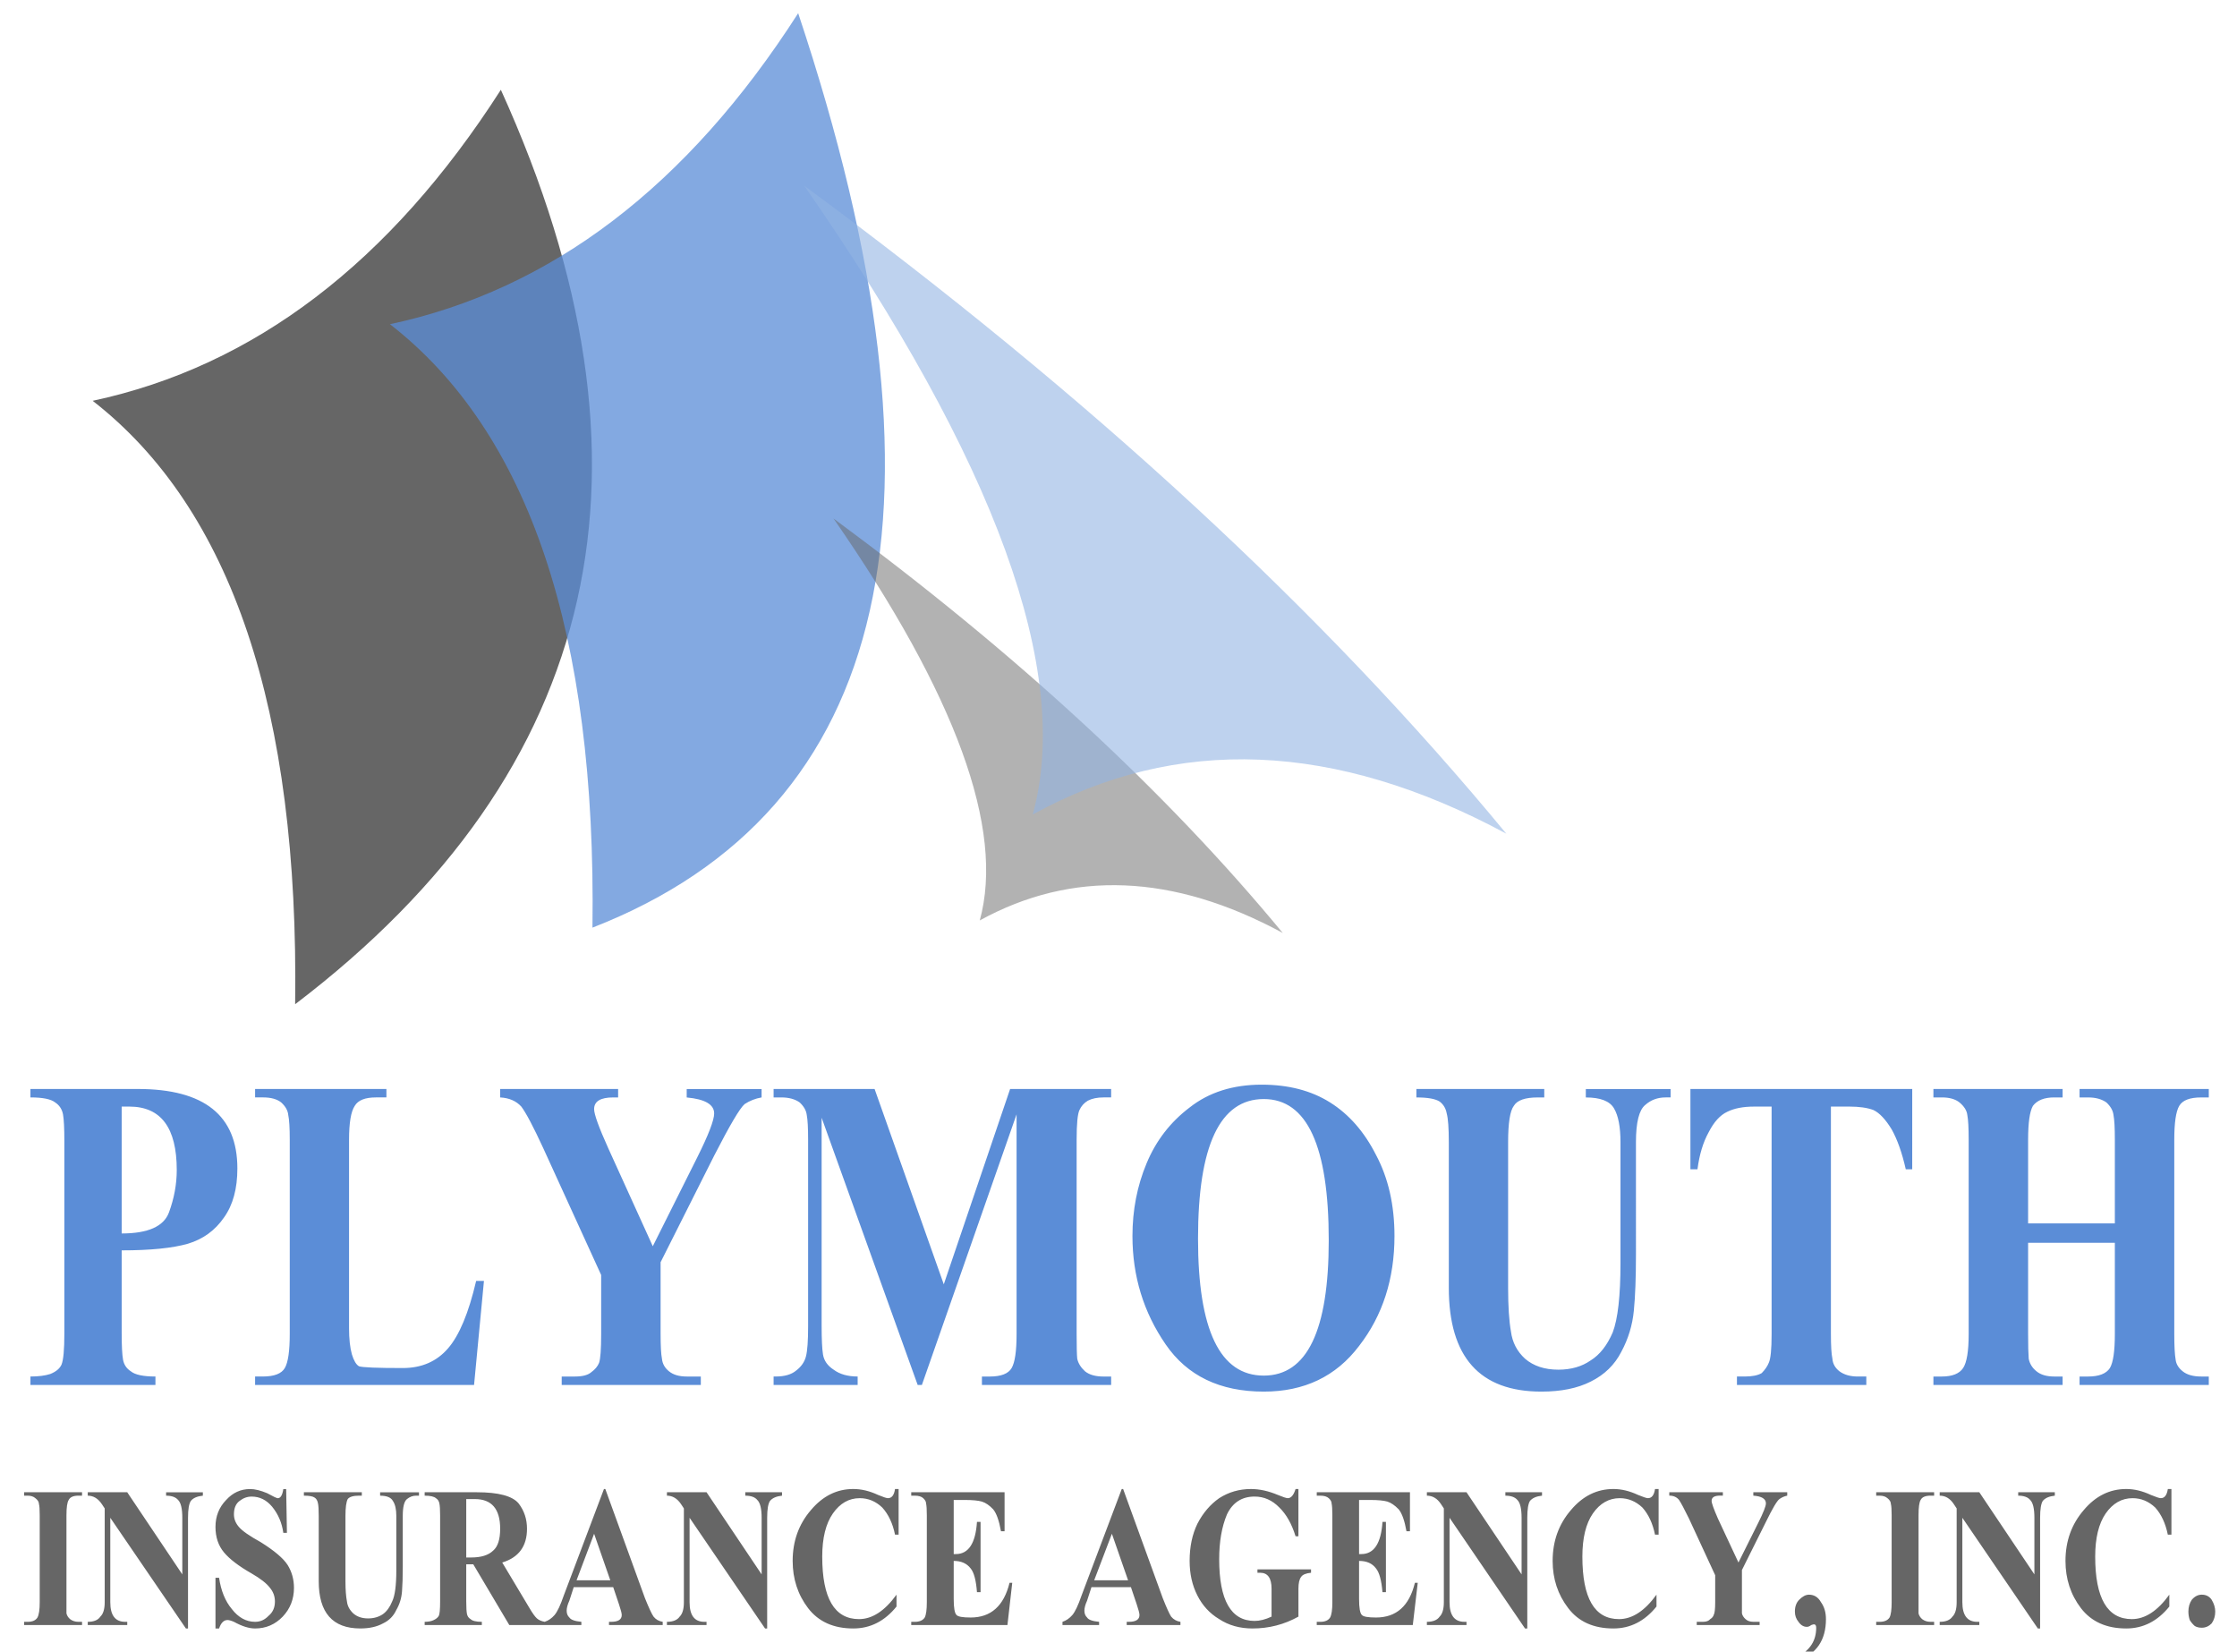 <?xml version="1.0" encoding="utf-8"?>
<!-- Generator: Adobe Illustrator 16.0.3, SVG Export Plug-In . SVG Version: 6.00 Build 0)  -->
<!DOCTYPE svg PUBLIC "-//W3C//DTD SVG 1.1//EN" "http://www.w3.org/Graphics/SVG/1.1/DTD/svg11.dtd">
<svg version="1.1" id="sail" xmlns="http://www.w3.org/2000/svg" xmlns:xlink="http://www.w3.org/1999/xlink" x="0px" y="0px"
	 width="997px" height="736px" viewBox="0 0 997 736" enable-background="new 0 0 997 736" xml:space="preserve">
<symbol  id="jib" viewBox="0 -24.85 32.25 24.85">
	<path fill-rule="evenodd" clip-rule="evenodd" fill="#666666" fill-opacity="0.502" d="M0,0c13.1-8.067,23.85-16.35,32.25-24.85
		c-7.858,3.549-15.108,3.799-21.75,0.75C12.3-18.633,8.8-10.6,0,0z"/>
</symbol>
<symbol  id="lg_x5F_jib" viewBox="-18.15 -24.85 50.4 38.85">
	<path fill-rule="evenodd" clip-rule="evenodd" fill="#93B4E3" fill-opacity="0.6" d="M-1.75-23.7
		C1.083-15.133-4.383-2.567-18.15,14C2.317,1.4,19.117-11.55,32.25-24.85C19.95-19.317,8.617-18.933-1.75-23.7z"/>
</symbol>
<symbol  id="lg_x5F_sail" viewBox="0 -40.1 40.2 40.1">
	<path fill-rule="evenodd" clip-rule="evenodd" fill="#666666" d="M40.2,0C39.533-25.615,26.133-38.982,0-40.1
		c9.067,15.133,10.9,28,5.5,38.6C16.567-5.5,28.133-5,40.2,0z"/>
</symbol>
<symbol  id="md_x5F_sail" viewBox="0 -41.02 40.2 41.02">
	<path fill-rule="evenodd" clip-rule="evenodd" fill="#5B8DD7" fill-opacity="0.753" d="M40.2,0
		C35.644-31.441,22.244-44.808,0-40.1c9.067,15.133,10.9,28,5.5,38.6C16.567-5.5,28.133-5,40.2,0z"/>
</symbol>
<symbol  id="text" viewBox="0 -33.438 152.325 33.438">
	<g id="Layer_3_2_">
		<path fill-rule="evenodd" clip-rule="evenodd" fill="#5B8DD7" d="M145.345-3.193c0,0.689-0.031,1.165-0.094,1.429
			c-0.035,0.258-0.198,0.501-0.49,0.73c-0.327,0.195-0.751,0.292-1.273,0.292h-0.595v0.49h8.983v-0.49h-0.532
			c-0.786,0-1.293-0.163-1.523-0.49s-0.344-0.98-0.344-1.961v-11.289c0-0.688,0.031-1.183,0.094-1.481
			c0.035-0.258,0.198-0.483,0.49-0.678c0.299-0.202,0.727-0.303,1.283-0.303h0.532v-0.49h-8.983v0.49h0.595
			c0.751,0,1.255,0.164,1.513,0.491c0.23,0.327,0.344,0.984,0.344,1.972v5.3h-6.03v-5.3c0-0.661,0.014-1.137,0.042-1.43
			c0.069-0.292,0.25-0.535,0.542-0.73c0.292-0.202,0.703-0.303,1.231-0.303h0.584v-0.49h-8.982v0.49h0.584
			c0.724,0,1.217,0.164,1.481,0.491c0.257,0.327,0.386,0.984,0.386,1.972v11.289c0,0.689-0.031,1.165-0.094,1.429
			c-0.035,0.258-0.215,0.501-0.542,0.73c-0.292,0.195-0.702,0.292-1.231,0.292h-0.584v0.49h8.982v-0.49h-0.584
			c-0.688,0-1.183-0.163-1.481-0.49c-0.223-0.327-0.334-0.98-0.334-1.961v-4.862h6.03V-3.193z M131.26-4.914h-0.449
			c-0.257,0.953-0.584,1.725-0.98,2.316c-0.425,0.584-0.849,0.96-1.273,1.127c-0.424,0.132-0.981,0.198-1.669,0.198h-1.283v-13.208
			c0-0.688,0.035-1.165,0.104-1.43c0.027-0.292,0.191-0.535,0.49-0.73c0.327-0.202,0.751-0.303,1.272-0.303h0.595v-0.49h-8.993v0.49
			h0.542c0.521,0,0.915,0.066,1.179,0.198c0.229,0.195,0.393,0.393,0.49,0.595c0.132,0.229,0.198,0.786,0.198,1.669v13.208h-1.231
			c-0.751,0-1.37-0.101-1.857-0.303c-0.494-0.195-0.921-0.588-1.283-1.179c-0.39-0.584-0.65-1.304-0.783-2.159h-0.49v4.663h15.42
			V-4.914z M114.463-0.741h-0.345c-0.556,0-1.029-0.146-1.419-0.438c-0.431-0.292-0.646-1.012-0.646-2.16V-9.87
			c0-1.342-0.049-2.424-0.146-3.245c-0.097-0.849-0.389-1.648-0.876-2.4c-0.459-0.751-1.165-1.325-2.118-1.721
			c-0.918-0.39-2.063-0.584-3.433-0.584c-4.292,0-6.437,2.01-6.437,6.03v8.451c0,0.821-0.049,1.377-0.146,1.669
			c-0.063,0.292-0.226,0.521-0.49,0.688c-0.292,0.16-0.832,0.24-1.617,0.24v0.49h8.889v-0.49h-0.448c-0.884,0-1.44-0.163-1.669-0.49
			c-0.264-0.292-0.396-0.995-0.396-2.107v-8.451c0-1.078,0.066-1.926,0.198-2.545c0.097-0.626,0.424-1.151,0.98-1.576
			c0.591-0.424,1.364-0.636,2.316-0.636c0.883,0,1.634,0.181,2.253,0.542c0.626,0.327,1.134,0.866,1.523,1.617
			c0.361,0.786,0.542,2.128,0.542,4.027v7.021c0,0.883-0.149,1.537-0.449,1.961c-0.292,0.424-0.946,0.636-1.961,0.636v0.49h5.895
			V-0.741z M95.266-8.785c0-2.49-0.821-4.618-2.462-6.385c-1.6-1.767-3.808-2.65-6.625-2.65c-3.046,0-5.321,0.915-6.823,2.744
			c-1.537,1.864-2.306,3.961-2.306,6.291c0,1.502,0.327,2.908,0.981,4.215c0.653,1.314,1.651,2.396,2.994,3.245
			C82.367-0.442,84.036,0,86.032,0c1.864,0,3.45-0.345,4.758-1.033c1.314-0.688,2.378-1.704,3.192-3.046
			C94.838-5.422,95.266-6.99,95.266-8.785z M86.178-0.835c-3.046,0-4.57-2.702-4.57-8.106c0-5.3,1.523-7.95,4.57-7.95
			c3.012,0,4.518,2.619,4.518,7.856C90.696-3.568,89.19-0.835,86.178-0.835z M75.568-0.251v-0.49h-0.532
			c-0.431,0-0.793-0.063-1.085-0.188c-0.264-0.132-0.459-0.313-0.584-0.542c-0.132-0.229-0.198-0.803-0.198-1.722v-11.289
			c0-0.724,0.014-1.2,0.042-1.43c0.069-0.264,0.25-0.507,0.542-0.73c0.299-0.202,0.727-0.303,1.283-0.303h0.532v-0.49h-8.983v0.49
			h0.542c0.786,0,1.293,0.164,1.523,0.491c0.229,0.327,0.344,0.984,0.344,1.972v12.76l-6.583-15.712h-0.292L55.442-1.92v-12.071
			c0-0.786,0.031-1.342,0.094-1.669c0.069-0.362,0.316-0.658,0.741-0.887c0.424-0.264,0.98-0.396,1.669-0.396v-0.49h-5.843v0.49
			h0.146c0.619,0,1.092,0.115,1.419,0.344c0.362,0.229,0.591,0.508,0.688,0.835c0.098,0.327,0.146,0.9,0.146,1.721v10.851
			c0,0.689-0.031,1.165-0.094,1.429c-0.035,0.258-0.198,0.501-0.49,0.73c-0.327,0.195-0.755,0.292-1.283,0.292h-0.532v0.49h7.021
			l4.81-11.34l4.611,11.34H75.568z M51.269-0.741c-0.431-0.063-0.824-0.191-1.179-0.386c-0.327-0.229-1.033-1.228-2.118-2.994
			l-3.725-6.187v-4.173c0-0.688,0.031-1.165,0.094-1.43c0.035-0.292,0.198-0.535,0.49-0.73c0.292-0.202,0.703-0.303,1.231-0.303
			h0.981v-0.49h-9.671v0.49H38.3c0.522,0,0.897,0.083,1.127,0.25c0.264,0.16,0.445,0.341,0.542,0.542
			c0.097,0.229,0.146,0.786,0.146,1.669v3.433l-4.027,7.366c-0.688,1.245-1.196,2.048-1.523,2.41
			c-0.355,0.327-0.845,0.504-1.471,0.532v0.49h8.201v-0.49H40.95c-0.883,0-1.325-0.226-1.325-0.678c0-0.299,0.327-1.054,0.98-2.264
			l3.099-5.697l3.088,5.154c0.786,1.314,1.179,2.167,1.179,2.556c0,0.521-0.636,0.831-1.909,0.928v0.49h5.206V-0.741z M25.186-0.741
			h-0.73c-0.751,0-1.242-0.163-1.471-0.49c-0.264-0.327-0.396-0.98-0.396-1.961v-10.944c0-0.626,0.066-1.134,0.198-1.523
			c0.132-0.362,0.296-0.592,0.49-0.689c0.229-0.069,1.245-0.104,3.047-0.104c1.308,0,2.354,0.379,3.14,1.137
			c0.786,0.751,1.44,2.059,1.961,3.923h0.542l-0.688-6.041H16.057v0.49h0.542c0.786,0,1.294,0.164,1.523,0.491
			c0.229,0.327,0.344,0.984,0.344,1.972v11.289c0,0.689-0.035,1.165-0.104,1.429c-0.027,0.258-0.191,0.501-0.49,0.73
			c-0.292,0.195-0.716,0.292-1.273,0.292h-0.542v0.49h9.129V-0.741z M13.897-7.71c-0.619-0.751-1.454-1.259-2.504-1.523
			C10.315-9.491,8.778-9.62,6.782-9.62v-4.82c0-0.716,0.031-1.224,0.094-1.523c0.063-0.292,0.244-0.519,0.542-0.678
			c0.292-0.202,0.862-0.303,1.711-0.303v-0.49h-8.69v0.49c0.556,0,1.015,0.049,1.377,0.146c0.396,0.132,0.657,0.313,0.783,0.543
			c0.132,0.264,0.198,0.869,0.198,1.815v11.153c0,0.751-0.031,1.273-0.094,1.565C2.633-1.423,2.452-1.193,2.16-1.033
			C1.868-0.838,1.294-0.741,0.438-0.741v0.49h7.47c4.612,0,6.917-1.537,6.917-4.611C14.826-6.038,14.516-6.987,13.897-7.71z
			 M10.611-4.956c0,2.455-1.099,3.683-3.297,3.683H6.782v-7.366c1.829,0,2.925,0.407,3.287,1.221
			C10.43-6.598,10.611-5.777,10.611-4.956z"/>
		<path fill-rule="evenodd" clip-rule="evenodd" fill="#666666" d="M149.028-23.475h0.25v-2.65h-0.25
			c-0.16,0.654-0.452,1.179-0.876,1.575c-0.459,0.362-0.984,0.543-1.575,0.543c-0.751,0-1.374-0.296-1.868-0.887
			c-0.487-0.592-0.73-1.426-0.73-2.504c0-2.42,0.849-3.63,2.546-3.63c0.918,0,1.788,0.473,2.608,1.419v-0.689
			c-0.821-0.849-1.819-1.273-2.995-1.273c-1.377,0-2.427,0.393-3.15,1.179c-0.717,0.786-1.075,1.701-1.075,2.744
			c0,1.148,0.424,2.132,1.273,2.953c0.82,0.814,1.805,1.221,2.952,1.221c0.557,0,1.127-0.115,1.711-0.344
			c0.362-0.125,0.591-0.188,0.689-0.188C148.802-24.007,148.965-23.83,149.028-23.475z M152.074-29.902
			c0.167-0.229,0.25-0.459,0.25-0.688c0-0.264-0.083-0.494-0.25-0.688c-0.194-0.167-0.424-0.25-0.688-0.25
			c-0.195,0-0.358,0.035-0.49,0.104c-0.132,0.097-0.247,0.212-0.344,0.344c-0.063,0.16-0.094,0.324-0.094,0.491
			c0,0.264,0.08,0.494,0.24,0.688c0.202,0.195,0.431,0.292,0.688,0.292C151.685-29.609,151.914-29.707,152.074-29.902z
			 M139.461-24.111c-0.167,0.167-0.445,0.25-0.835,0.25v0.198h2.546v-0.198c-0.39-0.035-0.668-0.136-0.835-0.303
			c-0.125-0.16-0.188-0.487-0.188-0.981v-6.427h-0.157l-5.248,6.427v-4.903c0-0.758,0.344-1.137,1.033-1.137h0.146v-0.188h-2.754
			v0.188c0.424,0,0.72,0.101,0.887,0.302c0.195,0.16,0.292,0.438,0.292,0.835v5.446l-0.198,0.25
			c-0.258,0.327-0.584,0.491-0.981,0.491v0.198h2.754l3.829-4.768v3.286C139.753-24.616,139.655-24.271,139.461-24.111z
			 M117.749-25.186l1.43-2.556l1.377,2.306c0.354,0.591,0.532,0.967,0.532,1.127c0,0.264-0.292,0.414-0.876,0.449v0.198h2.358
			v-0.198c-0.202-0.035-0.383-0.101-0.542-0.198c-0.167-0.098-0.48-0.539-0.939-1.325l-1.669-2.796v-1.868c0-0.299,0-0.515,0-0.647
			c0.035-0.125,0.118-0.236,0.25-0.333c0.132-0.104,0.313-0.157,0.542-0.157h0.438v-0.188h-4.371v0.188h0.438
			c0.229,0,0.396,0.052,0.5,0.157c0.125,0.063,0.206,0.143,0.24,0.24c0.069,0.097,0.104,0.344,0.104,0.741v1.565l-1.826,3.297
			c-0.327,0.557-0.556,0.915-0.688,1.075c-0.16,0.167-0.386,0.25-0.678,0.25v0.198h3.725v-0.198h-0.198
			c-0.39,0-0.584-0.101-0.584-0.303C117.311-24.289,117.457-24.629,117.749-25.186z M113.378-23.475h0.25v-2.65h-0.25
			c-0.16,0.654-0.452,1.179-0.877,1.575c-0.459,0.362-0.984,0.543-1.575,0.543c-0.751,0-1.374-0.296-1.868-0.887
			c-0.487-0.592-0.73-1.426-0.73-2.504c0-2.42,0.849-3.63,2.545-3.63c0.918,0,1.788,0.473,2.608,1.419v-0.689
			c-0.821-0.849-1.819-1.273-2.994-1.273c-1.377,0-2.424,0.393-3.141,1.179c-0.723,0.786-1.085,1.701-1.085,2.744
			c0,1.148,0.424,2.132,1.273,2.953c0.82,0.814,1.805,1.221,2.953,1.221c0.556,0,1.126-0.115,1.711-0.344
			c0.362-0.125,0.591-0.188,0.688-0.188C113.151-24.007,113.315-23.83,113.378-23.475z M102.976-23.663h2.546v-0.198
			c-0.39-0.035-0.668-0.136-0.835-0.303c-0.125-0.16-0.188-0.487-0.188-0.981v-6.427h-0.157l-5.248,6.427v-4.903
			c0-0.758,0.344-1.137,1.033-1.137h0.146v-0.188h-2.754v0.188c0.424,0,0.72,0.101,0.887,0.302c0.194,0.16,0.292,0.438,0.292,0.835
			v5.446l-0.198,0.25c-0.257,0.327-0.584,0.491-0.981,0.491v0.198h2.754l3.829-4.768v3.286c0,0.529-0.098,0.873-0.292,1.033
			c-0.167,0.167-0.445,0.25-0.835,0.25V-23.663z M132.783-23.861h-0.25c-0.362,0-0.592-0.083-0.689-0.25
			c-0.097-0.132-0.146-0.428-0.146-0.887v-5.05c0-0.299,0-0.515,0-0.647c0.035-0.125,0.118-0.236,0.25-0.333
			c0.16-0.104,0.355-0.157,0.584-0.157h0.25v-0.188h-4.027v0.188h0.24c0.327,0,0.557,0.083,0.688,0.25
			c0.098,0.16,0.146,0.456,0.146,0.887v5.05c0,0.334-0.018,0.549-0.052,0.646c0,0.125-0.08,0.24-0.24,0.345
			c-0.132,0.097-0.313,0.146-0.542,0.146h-0.24v0.198h4.027V-23.861z M124.917-30.048c0.229-0.264,0.344-0.591,0.344-0.98
			c0-1.217-0.653-2.021-1.961-2.41v0.24c0.855,0.362,1.283,0.918,1.283,1.669c0,0.132-0.052,0.198-0.157,0.198
			c-0.028,0-0.09-0.014-0.188-0.042c-0.104-0.069-0.205-0.104-0.302-0.104c-0.229,0-0.424,0.097-0.584,0.292
			c-0.167,0.167-0.25,0.365-0.25,0.595c0,0.292,0.101,0.521,0.302,0.688c0.229,0.195,0.456,0.292,0.678,0.292
			C124.444-29.609,124.722-29.756,124.917-30.048z M83.08-24.007c0.661,0.354,1.398,0.532,2.212,0.532
			c0.591,0,1.214-0.115,1.868-0.344c0.361-0.125,0.591-0.188,0.688-0.188c0.229,0,0.41,0.177,0.542,0.532h0.198v-2.744H88.39
			c-0.264,0.716-0.64,1.273-1.126,1.669c-0.494,0.425-1.068,0.637-1.722,0.637c-0.883,0-1.523-0.344-1.92-1.033
			c-0.361-0.717-0.542-1.583-0.542-2.598c0-2.393,0.821-3.589,2.462-3.589c0.361,0,0.755,0.083,1.179,0.25v1.617
			c0,0.619-0.264,0.929-0.793,0.929H85.74v0.198h3.725v-0.198c-0.355-0.028-0.584-0.108-0.688-0.24
			c-0.125-0.132-0.188-0.362-0.188-0.689v-1.617c-0.988-0.459-2.052-0.688-3.193-0.688c-0.883,0-1.655,0.181-2.316,0.543
			c-0.654,0.327-1.158,0.782-1.513,1.367c-0.362,0.591-0.542,1.262-0.542,2.013c0,0.821,0.181,1.541,0.542,2.16
			C81.956-24.862,82.46-24.369,83.08-24.007z M76.402-23.475l2.754-6.333c0.264-0.557,0.459-0.915,0.584-1.075
			c0.167-0.167,0.382-0.268,0.646-0.302v-0.188h-3.735v0.188h0.146c0.494,0,0.741,0.132,0.741,0.396c0,0.097-0.066,0.31-0.198,0.636
			l-0.396,0.981h-2.744l-0.303-0.783c-0.125-0.229-0.188-0.424-0.188-0.584c0-0.167,0.063-0.299,0.188-0.396
			c0.098-0.132,0.375-0.216,0.834-0.25v-0.188h-2.545v0.188c0.257,0.07,0.487,0.202,0.688,0.396c0.195,0.195,0.407,0.57,0.636,1.127
			l2.796,6.187H76.402z M68.16-25.927h-0.25c-0.132,0.619-0.313,1.043-0.542,1.273c-0.257,0.229-0.518,0.379-0.782,0.449
			c-0.265,0.063-0.657,0.094-1.179,0.094h-0.783v-3.141h0.146c0.883,0,1.374,0.623,1.471,1.868h0.25v-4.08h-0.25
			c-0.063,0.689-0.208,1.148-0.438,1.377c-0.264,0.292-0.657,0.438-1.179,0.438v-2.201c0-0.529,0.066-0.842,0.198-0.939
			c0.098-0.097,0.424-0.146,0.981-0.146c1.405,0,2.306,0.671,2.702,2.014h0.188l-0.334-2.452h-6.688v0.188h0.25
			c0.327,0,0.557,0.083,0.688,0.25c0.098,0.16,0.146,0.456,0.146,0.887v5.05c0,0.334-0.018,0.563-0.052,0.688
			c0,0.098-0.066,0.198-0.198,0.303c-0.125,0.097-0.32,0.146-0.584,0.146h-0.25v0.198h6.489V-25.927z M74.389-28.775h2.358
			l-1.126,2.702L74.389-28.775z M94.671-25.384v-4.08h-0.24c-0.069,0.689-0.219,1.148-0.448,1.377
			c-0.257,0.292-0.65,0.438-1.179,0.438v-2.201c0-0.529,0.066-0.842,0.198-0.939c0.097-0.097,0.424-0.146,0.981-0.146
			c1.412,0,2.313,0.671,2.702,2.014h0.198l-0.344-2.452h-6.677v0.188h0.25c0.327,0,0.553,0.083,0.679,0.25
			c0.104,0.16,0.156,0.456,0.156,0.887v5.05c0,0.334-0.018,0.563-0.052,0.688c0,0.098-0.066,0.198-0.198,0.303
			c-0.132,0.097-0.327,0.146-0.584,0.146h-0.25v0.198h6.479v-2.264H96.1c-0.132,0.619-0.313,1.043-0.542,1.273
			c-0.264,0.229-0.525,0.379-0.782,0.449c-0.265,0.063-0.657,0.094-1.179,0.094h-0.793v-3.141h0.157
			c0.883,0,1.374,0.623,1.471,1.868H94.671z M50.132-23.663h2.556v-0.198c-0.389-0.035-0.667-0.136-0.834-0.303
			c-0.132-0.16-0.198-0.487-0.198-0.981v-6.427h-0.146l-5.248,6.427v-4.903c0-0.758,0.341-1.137,1.022-1.137h0.157v-0.188h-2.754
			v0.188c0.424,0,0.72,0.101,0.887,0.302c0.195,0.16,0.292,0.438,0.292,0.835v5.446l-0.198,0.25
			c-0.264,0.327-0.591,0.491-0.98,0.491v0.198h2.754l3.829-4.768v3.286c0,0.529-0.101,0.873-0.302,1.033
			c-0.16,0.167-0.438,0.25-0.834,0.25V-23.663z M43.757-30.883c0.16-0.167,0.372-0.268,0.637-0.302v-0.188h-3.735v0.188h0.146
			c0.494,0,0.741,0.132,0.741,0.396c0,0.097-0.066,0.31-0.198,0.636l-0.396,0.981h-2.744l-0.303-0.783
			c-0.125-0.229-0.188-0.424-0.188-0.584c0-0.167,0.063-0.299,0.188-0.396c0.104-0.132,0.383-0.216,0.834-0.25v-0.188H33.73
			l-2.504,3.526h-0.49v-2.159c0-0.355,0.018-0.599,0.052-0.73c0.035-0.132,0.118-0.229,0.25-0.292
			c0.125-0.104,0.386-0.157,0.782-0.157v-0.188h-3.975v0.188c0.257,0,0.47,0.035,0.636,0.104c0.16,0.063,0.275,0.143,0.345,0.24
			c0.063,0.098,0.094,0.375,0.094,0.835v5.008c0,0.334-0.018,0.563-0.052,0.688c-0.028,0.132-0.108,0.233-0.24,0.303
			c-0.132,0.097-0.393,0.146-0.783,0.146v0.198h3.631c1.502,0,2.469-0.216,2.9-0.647c0.39-0.424,0.584-0.915,0.584-1.471
			c0-1.015-0.574-1.669-1.722-1.961l1.868-2.608c0.229-0.327,0.41-0.539,0.542-0.636c0.132-0.097,0.313-0.164,0.542-0.198
			c0.257,0.07,0.487,0.202,0.688,0.396c0.195,0.195,0.407,0.57,0.636,1.127l2.796,6.187h0.094l2.754-6.333
			C43.427-30.364,43.625-30.723,43.757-30.883z M39.625-26.073l-1.221-2.702h2.347L39.625-26.073z M60.054-24.007
			c0.264,0,0.428,0.177,0.49,0.532h0.25v-2.65h-0.25c-0.16,0.654-0.456,1.179-0.887,1.575c-0.452,0.362-0.974,0.543-1.565,0.543
			c-0.751,0-1.373-0.296-1.867-0.887c-0.494-0.592-0.741-1.426-0.741-2.504c0-2.42,0.852-3.63,2.556-3.63
			c0.918,0,1.788,0.473,2.608,1.419v-0.689c-0.821-0.849-1.822-1.273-3.005-1.273c-1.37,0-2.417,0.393-3.141,1.179
			c-0.716,0.786-1.074,1.701-1.074,2.744c0,1.148,0.424,2.132,1.272,2.953c0.821,0.814,1.802,1.221,2.942,1.221
			c0.563,0,1.137-0.115,1.722-0.344C59.727-23.944,59.956-24.007,60.054-24.007z M14.982-24.164
			c-0.264-0.16-0.396-0.421-0.396-0.782c0-0.265,0.114-0.508,0.344-0.73c0.23-0.229,0.737-0.525,1.523-0.887
			c0.946-0.494,1.568-0.936,1.868-1.325c0.292-0.396,0.438-0.838,0.438-1.325c0-0.654-0.261-1.21-0.782-1.67
			c-0.529-0.459-1.169-0.688-1.92-0.688c-0.424,0-0.915,0.129-1.471,0.386c-0.195,0.07-0.345,0.104-0.449,0.104
			c-0.257,0-0.452-0.163-0.584-0.49h-0.25v2.942h0.25c0.132-0.751,0.428-1.356,0.887-1.815c0.459-0.494,0.998-0.741,1.617-0.741
			c0.362,0,0.671,0.115,0.929,0.344c0.299,0.202,0.449,0.48,0.449,0.835c0,0.299-0.115,0.563-0.344,0.793
			c-0.229,0.257-0.654,0.535-1.273,0.834c-0.89,0.424-1.53,0.831-1.92,1.221c-0.396,0.396-0.595,0.89-0.595,1.481
			c0,0.619,0.247,1.141,0.741,1.565c0.459,0.424,1.016,0.636,1.669,0.636c0.327,0,0.72-0.08,1.179-0.24
			c0.424-0.195,0.671-0.292,0.741-0.292c0.195,0,0.323,0.177,0.386,0.532h0.198l0.052-2.545h-0.25
			c-0.097,0.584-0.358,1.092-0.782,1.523c-0.39,0.389-0.863,0.584-1.419,0.584C15.518-23.913,15.239-23.997,14.982-24.164z
			 M12.426-23.663v-0.198c-0.396-0.035-0.674-0.136-0.834-0.303c-0.132-0.16-0.198-0.487-0.198-0.981v-6.427h-0.146l-5.258,6.427
			v-4.903c0-0.758,0.344-1.137,1.033-1.137h0.146v-0.188H4.424v0.188c0.424,0,0.716,0.101,0.876,0.302
			c0.202,0.16,0.302,0.438,0.302,0.835v5.446l-0.198,0.25c-0.264,0.327-0.591,0.491-0.98,0.491v0.198h2.744l3.829-4.768v3.286
			c0,0.529-0.097,0.873-0.292,1.033c-0.167,0.167-0.445,0.25-0.834,0.25v0.198H12.426z M0-23.663h4.027v-0.198h-0.25
			c-0.355,0-0.581-0.083-0.678-0.25c-0.104-0.132-0.156-0.428-0.156-0.887v-5.05c0-0.299,0-0.515,0-0.647
			c0.035-0.125,0.118-0.236,0.25-0.333c0.16-0.104,0.355-0.157,0.584-0.157h0.25v-0.188H0v0.188h0.25
			c0.327,0,0.553,0.083,0.678,0.25c0.104,0.16,0.156,0.456,0.156,0.887v5.05c0,0.334-0.017,0.549-0.052,0.646
			c0,0.125-0.084,0.24-0.25,0.345c-0.132,0.097-0.31,0.146-0.532,0.146H0V-23.663z M30.736-24.059v-3.391h0.344
			c0.688,0,1.196,0.132,1.523,0.396c0.327,0.229,0.491,0.654,0.491,1.273c0,1.148-0.588,1.722-1.763,1.722H30.736z M27.251-23.861
			c-0.229,0-0.441-0.066-0.636-0.198s-0.292-0.459-0.292-0.981v-2.952c0-0.584-0.018-1.058-0.052-1.419
			c-0.035-0.396-0.167-0.758-0.396-1.085c-0.195-0.354-0.504-0.616-0.929-0.782c-0.424-0.195-0.949-0.292-1.575-0.292
			c-1.927,0-2.89,0.915-2.89,2.744v3.787c0,0.362-0.018,0.605-0.052,0.73c-0.035,0.167-0.118,0.282-0.25,0.344
			c-0.125,0.07-0.369,0.104-0.73,0.104v0.198h4.027v-0.198h-0.198c-0.396,0-0.657-0.066-0.782-0.198
			c-0.104-0.167-0.157-0.494-0.157-0.981v-3.787c0-0.487,0.035-0.88,0.104-1.179c0.035-0.258,0.181-0.487,0.438-0.689
			c0.265-0.195,0.609-0.292,1.033-0.292c0.396,0,0.741,0.083,1.033,0.25c0.264,0.16,0.477,0.403,0.636,0.73
			c0.195,0.327,0.292,0.935,0.292,1.826v3.14c0,0.39-0.08,0.682-0.24,0.876c-0.132,0.202-0.428,0.303-0.887,0.303v0.198h2.702
			v-0.198H27.251z"/>
	</g>
</symbol>
<g>
	
		<use xlink:href="#lg_x5F_sail"  width="40.2" height="40.1" y="-40.1" transform="matrix(5.377 -3.716 -3.104 -6.437 7.069 189.395)" overflow="visible"/>
	
		<use xlink:href="#md_x5F_sail"  width="40.2" height="41.02" y="-41.02" transform="matrix(5.377 -3.716 -3.104 -6.437 139.583 155.264)" overflow="visible"/>
	
		<use xlink:href="#jib"  width="32.25" height="24.85" y="-24.85" transform="matrix(6.208 0 0 -7.432 371.484 231.059)" overflow="visible"/>
	
		<use xlink:href="#lg_x5F_jib"  width="50.4" height="38.85" x="-18.15" y="-24.85" transform="matrix(6.208 0 0 -7.432 471.139 186.831)" overflow="visible"/>
</g>
<use xlink:href="#text"  width="152.325" height="33.438" y="-33.438" transform="matrix(6.411 0 0 -7.676 10.75 483.36)" overflow="visible"/>
<g>
</g>
<g>
</g>
<g>
</g>
<g>
</g>
<g>
</g>
<g>
</g>
<g>
</g>
<g>
</g>
<g>
</g>
<g>
</g>
<g>
</g>
<g>
</g>
<g>
</g>
<g>
</g>
<g>
</g>
</svg>
